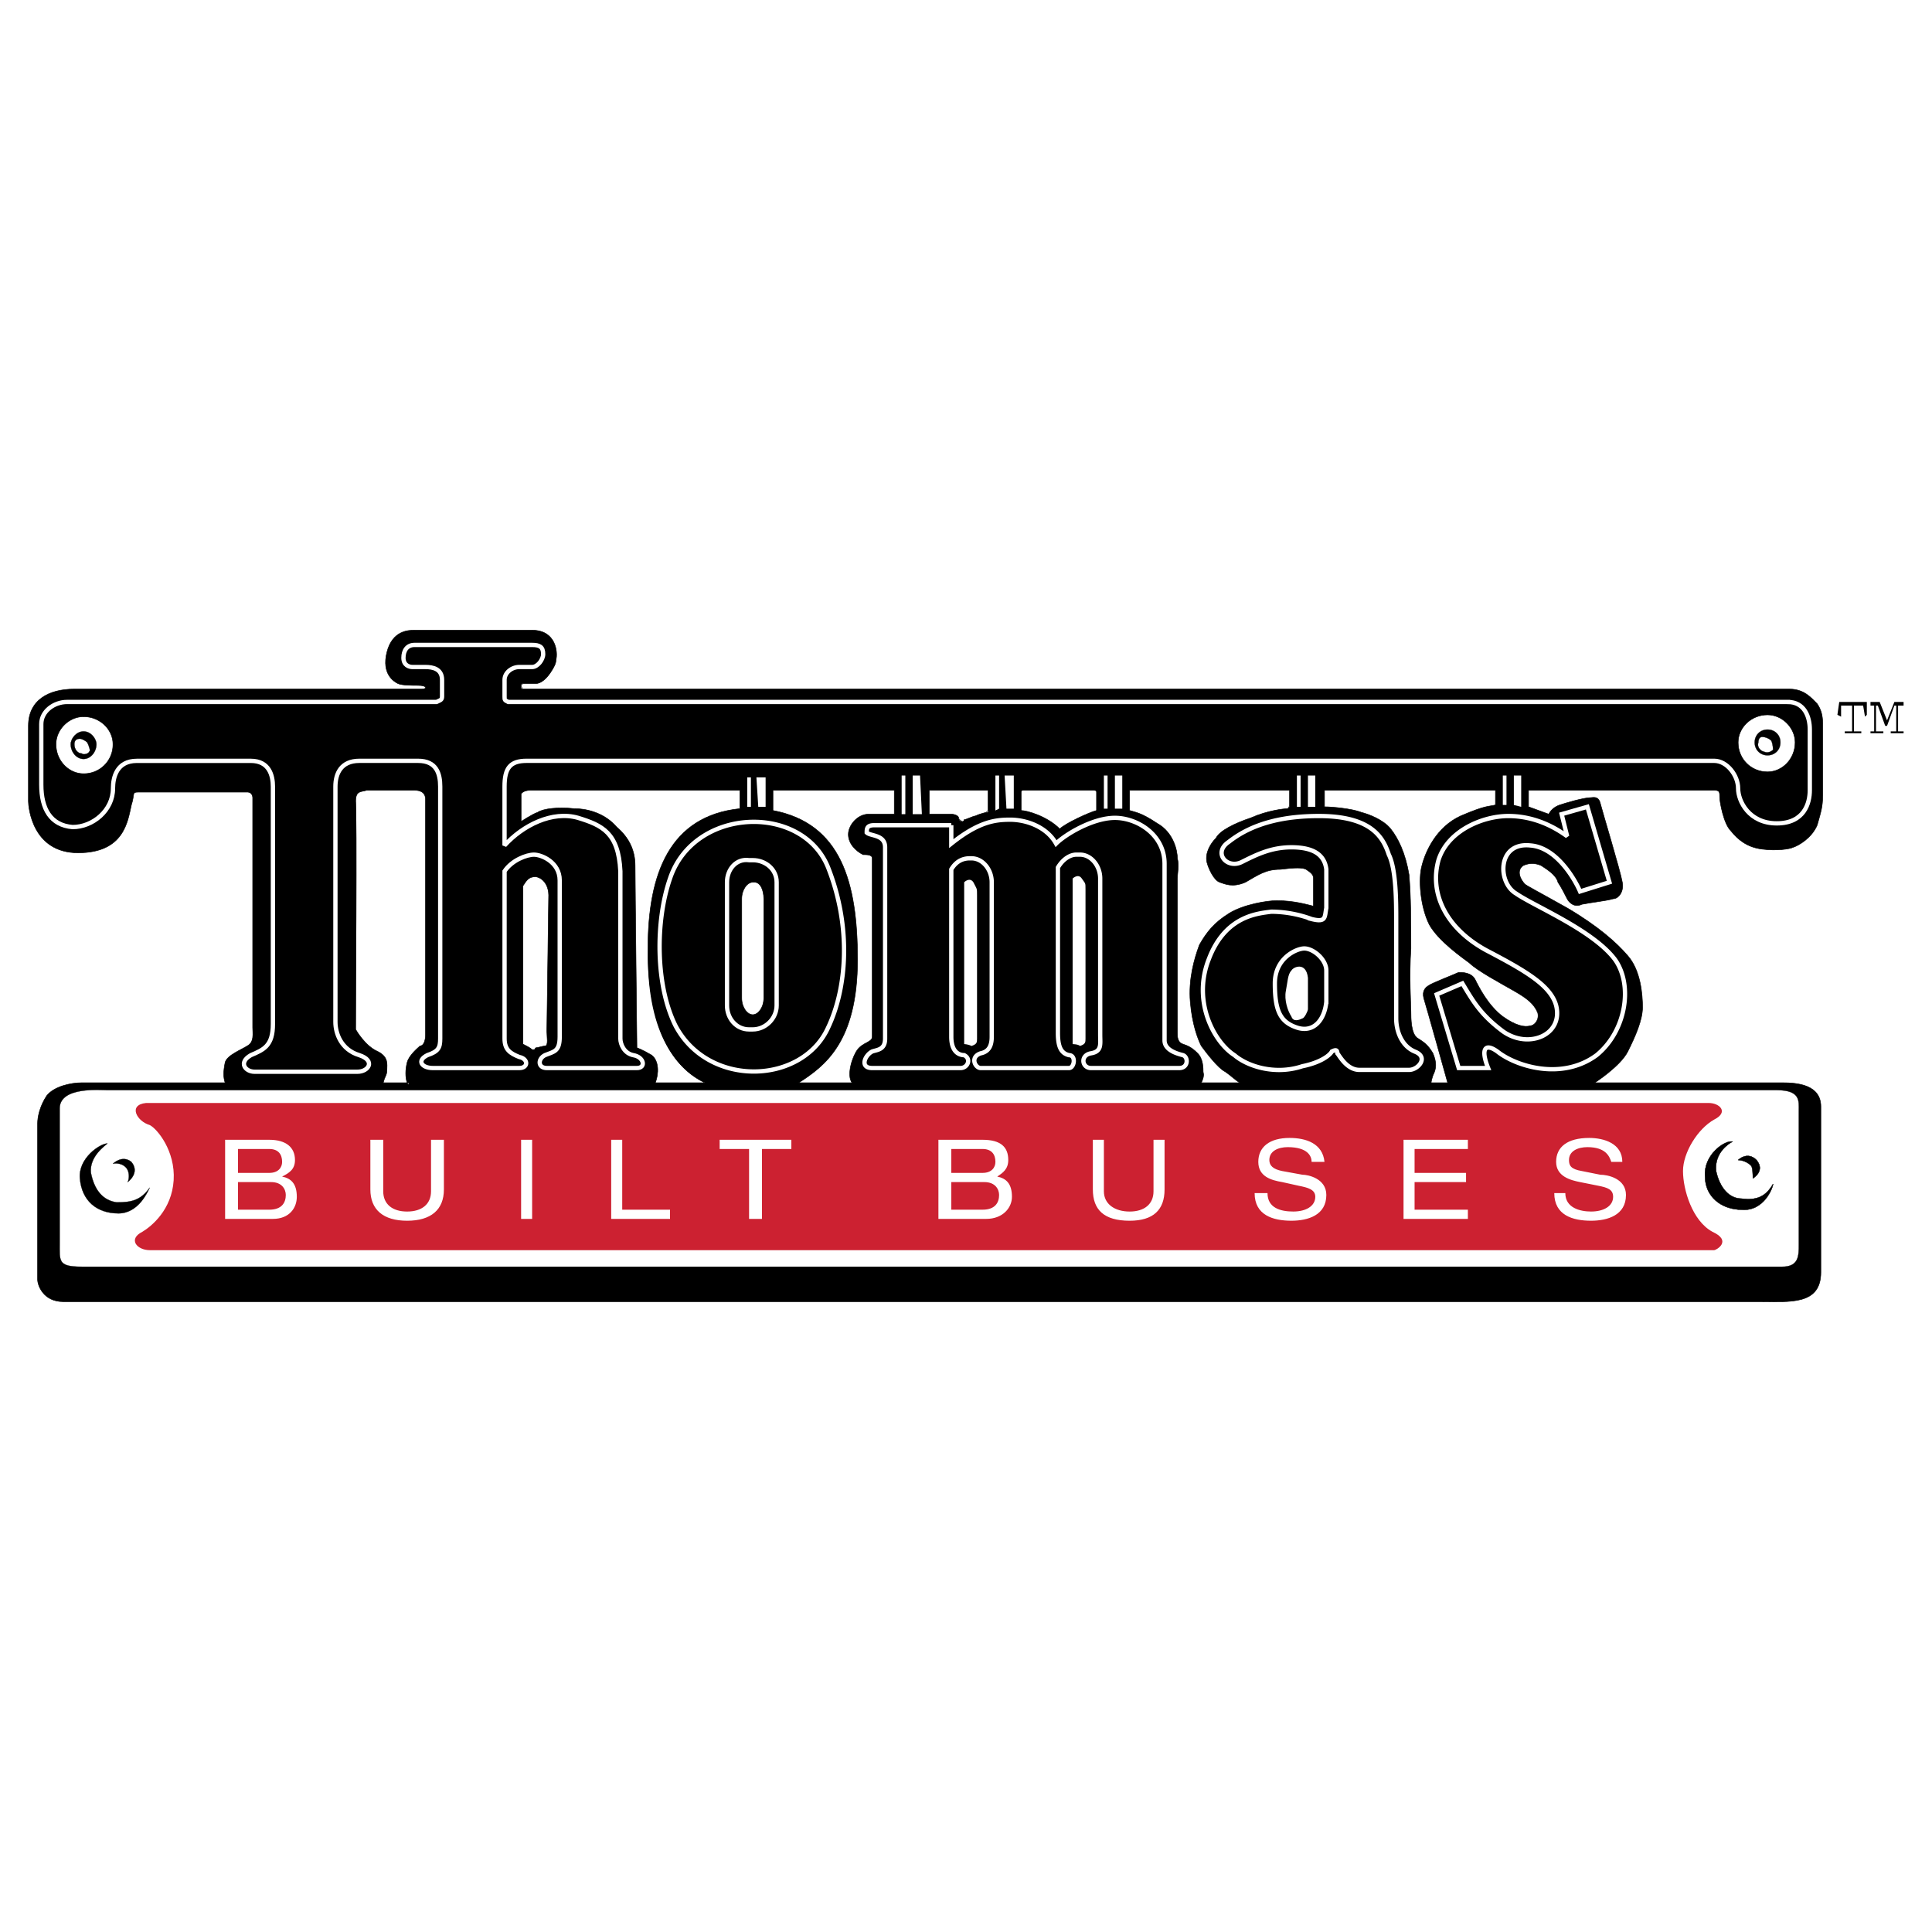 <svg xmlns="http://www.w3.org/2000/svg" width="2500" height="2500" viewBox="0 0 192.756 192.756"><path fill-rule="evenodd" clip-rule="evenodd" fill="#fff" d="M0 0h192.756v192.756H0V0z"/><path d="M181.852 72.237c0-.918-.184-1.468-.551-2.019-.551-.55-1.283-1.468-2.752-1.468H52.174c-.184 0-.184-.184-.184-.367s.184-.184.367-.184h1.1c.55 0 1.101-.55 1.467-1.101.367-.55.551-.917.551-1.285.183-.734 0-2.937-2.385-2.937H41.351c-.551 0-2.201 0-2.751 2.202-.55 2.203.734 2.937 1.101 3.12.367.184 1.467.184 2.018.184.917 0 .917.367.367.367H7.419c-2.567 0-4.585 1.101-4.585 3.671v7.525c0 .55.367 5.139 4.953 5.139s4.952-3.12 5.319-4.772c.367-1.101 0-1.285.734-1.285h10.822c.55 0 .55.55.55.55v22.943c0 .55.184 1.467-.55 1.834-.55.367-2.018.918-2.201 1.652-.184.918-.184 1.469 0 2.02H8.154c-1.101 0-2.751.367-3.485 1.285-.734 1.1-.917 2.201-.917 2.752v15.602c0 .551.551 2.201 2.568 2.201h169.295c2.934 0 6.053.367 6.053-2.936v-16.52c0-2.201-2.385-2.385-3.852-2.385h-18.709s2.568-1.652 3.301-3.121c.734-1.469 1.469-3.119 1.469-4.404s-.184-3.67-1.469-5.139c-1.1-1.285-2.934-2.937-6.053-4.772-2.934-1.651-4.035-2.202-4.219-2.386-.367-.367-.916-1.285-.184-1.835.734-.367 1.469-.184 1.834 0 .551.367 1.469.917 1.652 1.652.365.551.732 1.285.916 1.652.184.367.734.917 1.469.55.916-.184 2.566-.367 3.117-.55.551 0 1.1-.734.918-1.652-.184-1.101-2.02-7.158-2.201-7.892-.184-.734-.734-.551-.918-.551-.734 0-2.568.551-3.117.734-.551.183-.918.55-1.102.917-.551-.184-1.467-.55-2.018-.734v-1.651h18.525c.55 0 .551.184.551.734 0 .367.367 2.57 1.1 3.304.734.917 1.65 1.651 3.119 1.835 1.467.184 2.75 0 3.117-.184.551-.183 1.834-.917 2.385-2.202.367-1.285.551-1.836.551-2.937.002-1.1.002-6.239.002-7.156v7.158-7.158z" fill-rule="evenodd" clip-rule="evenodd"/><path d="M181.852 72.237c0-.918-.184-1.468-.551-2.019-.551-.55-1.283-1.468-2.752-1.468H52.174s-.184-.184-.184-.367.367-.184.367-.184h1.1c.55 0 1.101-.55 1.467-1.101.367-.55.551-.917.551-1.285.183-.734 0-2.937-2.385-2.937H41.351c-.551 0-2.201 0-2.751 2.202-.55 2.203.734 2.937 1.101 3.12.367.184 1.467.184 2.018.184.917 0 .917.367.367.367H7.419c-2.567 0-4.585 1.101-4.585 3.671v7.525c0 .55.367 5.139 4.953 5.139s4.952-3.12 5.319-4.772c.367-1.101 0-1.285.734-1.285h10.822c.55 0 .55.55.55.55v22.943c0 .55.184 1.467-.55 1.834-.55.367-2.018.918-2.201 1.652-.184.918-.184 1.469 0 2.02H8.154c-1.101 0-2.751.367-3.485 1.285-.734 1.1-.917 2.201-.917 2.752v15.602c0 .551.551 2.201 2.568 2.201h169.295c2.934 0 6.053.367 6.053-2.936v-16.52c0-2.201-2.385-2.385-3.852-2.385h-18.709s2.568-1.652 3.301-3.121c.734-1.469 1.469-3.119 1.469-4.404s-.184-3.67-1.469-5.139c-1.1-1.285-2.934-2.937-6.053-4.772-2.934-1.651-4.035-2.202-4.219-2.386-.367-.367-.916-1.285-.184-1.835.734-.367 1.469-.184 1.834 0 .551.367 1.469.917 1.652 1.652.365.551.732 1.285.916 1.652.184.367.734.917 1.469.55.916-.184 2.566-.367 3.117-.55.551 0 1.1-.734.918-1.652-.184-1.101-2.02-7.158-2.201-7.892-.184-.734-.734-.551-.918-.551-.734 0-2.568.551-3.117.734-.551.183-.918.55-1.102.917-.551-.184-1.467-.55-2.018-.734v-1.651h18.525c.55 0 .551.184.551.734 0 .367.367 2.57 1.1 3.304.734.917 1.65 1.651 3.119 1.835 1.467.184 2.75 0 3.117-.184.551-.183 1.834-.917 2.385-2.202.367-1.285.551-1.836.551-2.937.002-1.1.002-6.239.002-7.156v7.158" fill="none" stroke="#000" stroke-width=".053" stroke-miterlimit="2.613"/><path d="M178.365 70.034H50.707c-.367-.184-.367-.184-.367-.551v-1.652c0-.734.734-1.284 1.468-1.284h1.284c.55 0 1.101-.734 1.101-1.285 0-.734-.367-.917-1.101-.917H41.353c-.734 0-1.101.55-1.101 1.285s.55.918.917.918h1.284c.734 0 1.651.183 1.651 1.284v1.652c0 .367-.184.367-.55.551H6.687c-1.284 0-2.568.917-2.568 2.203v6.057c0 2.386.917 4.038 3.118 4.222 2.018 0 4.035-1.652 4.035-3.854 0-1.101.367-2.753 2.384-2.753h11.372c1.834 0 2.201 1.468 2.201 2.569v23.677c0 2.201-.917 2.568-2.201 3.119-1.284.734-.55 1.652.367 1.652h10.271c1.101 0 1.834-1.102.184-1.652-1.834-.551-2.385-2.201-2.385-3.303V78.477c0-1.285.551-2.569 2.385-2.569h5.869c1.834 0 2.201 1.285 2.201 2.569v25.144c0 .918-.184 1.285-1.284 1.652-1.101.551-.55 1.285.551 1.285h8.621c.917 0 .917-.918 0-1.102-.917-.367-1.468-.734-1.468-1.836v-16.7c.734-1.101 2.201-1.652 2.935-1.652.733 0 2.567.734 2.567 2.569v15.6c0 1.469-.55 1.469-1.467 1.836-.734.367-.734 1.285.183 1.285h8.987c.917 0 .734-1.102-.367-1.285-.917-.184-1.284-1.102-1.284-1.652V86.92c-.184-3.854-1.834-4.588-4.219-5.323-2.568-.734-5.502.734-7.337 2.753v-5.874c0-1.835.55-2.569 2.201-2.569h118.488c1.283 0 2.385 1.468 2.385 2.753 0 1.285 1.1 3.487 3.852 3.487s3.301-2.019 3.301-3.304v-6.057c.001-1.284-.547-2.752-2.2-2.752zM75.102 102.705c1.284 0 2.384-1.102 2.384-2.387V88.021c0-1.285-1.101-2.202-2.384-2.202h-.367c-1.284-.184-2.201.917-2.201 2.202v12.297c0 1.285.917 2.387 2.201 2.387h.367z" fill="none" stroke="#fff" stroke-width=".429" stroke-miterlimit="2.613"/><path d="M75.102 101.236c.55 0 1.101-.734 1.101-1.652v-9.911c0-.918-.367-1.652-.917-1.652h-.183c-.55 0-1.101.734-1.101 1.652v9.911c-.001.918.549 1.652 1.1 1.652z" fill-rule="evenodd" clip-rule="evenodd" fill="#fff" stroke="#000" stroke-width=".053" stroke-miterlimit="2.613"/><path d="M66.848 87.654c-1.468 4.222-1.468 10.645.55 14.684 3.302 6.24 12.656 5.873 15.224.184 1.834-3.855 2.384-9.912 0-15.969-2.568-6.424-13.39-6.057-15.774 1.101zm28.063-5.322h-7.704c-.734 0-.734.367-.734.734.367.367 1.834.184 1.834 1.468v19.087c0 1.102-.734 1.102-1.284 1.285-.734.367-1.284 1.652 0 1.652h8.804c.734 0 1.101-.918.367-1.285-.367 0-1.284-.184-1.284-1.836V86.736c.55-.917 1.284-1.101 1.834-1.101h.184c1.101 0 2.017 1.101 2.017 2.386v15.417c0 .734-.184 1.469-1.1 1.652-1.101.367-.551 1.469 0 1.469h8.803c.551 0 .734-1.285 0-1.285-.732-.184-1.1-.734-1.1-2.201v-16.52c.551-.917 1.283-1.285 1.834-1.285h.367c1.1 0 2.018 1.101 2.018 2.386v15.6c0 .918.184 1.652-.918 1.836-1.1.184-.916 1.469 0 1.469h8.805c.918 0 .918-1.102.367-1.285-.734-.184-1.834-.551-1.834-1.469V86.186c0-2.937-2.752-4.588-4.953-4.588s-4.951 1.652-5.869 2.569c-.916-1.651-2.934-2.386-4.586-2.386-1.467 0-3.117.184-5.869 2.386v-1.835h.001zm36.683-.918c-3.117 0-6.42.551-8.986 2.57-1.65 1.101-.184 2.753 1.283 2.019 1.467-.734 2.936-1.469 4.953-1.469 2.201 0 3.301.734 3.484 2.203v3.854c-.184.918 0 1.469-1.467 1.102a11.788 11.788 0 0 0-4.035-.734c-1.285.184-4.586.367-6.236 4.772-1.65 4.221.549 8.258 2.568 9.543 1.283 1.102 4.035 2.02 6.785 1.102 1.834-.367 2.752-1.102 2.936-1.469.367-.184.549-.184.549.184.184.184.918 1.652 2.201 1.652h4.953c.916 0 2.018-1.285.551-1.836-1.285-.551-1.834-2.018-1.834-3.303v-9.912c0-1.652 0-4.956-.734-6.424-.551-1.652-1.651-3.854-6.971-3.854zm.734 18.537v-3.119c0-1.102-1.283-2.204-2.201-2.204-.734 0-2.934.918-2.934 3.487 0 2.754.549 3.855 2.199 4.406 1.653.551 2.753-.734 2.936-2.57zm28.246-11.93l-2.201-7.525-2.568.734.551 2.203c-2.018-1.468-4.035-2.019-5.869-2.019-2.568 0-6.053 1.469-6.971 4.405-.916 3.304.734 6.791 4.77 8.993 3.852 2.02 6.42 3.487 6.971 5.506.732 2.936-2.752 4.404-5.32 2.57-2.201-1.652-2.934-2.938-4.035-4.773l-2.566 1.102 2.201 7.342h2.934c-.734-1.836-.367-2.57.918-1.652 1.834 1.469 6.418 2.938 9.904.367 2.934-2.385 3.668-6.975 1.834-9.543-2.201-2.937-8.07-5.323-9.904-6.607-1.834-1.102-1.834-5.139 1.467-4.772 2.568.183 4.402 3.303 4.953 4.588l2.931-.919z" fill="none" stroke="#fff" stroke-width=".429" stroke-miterlimit="2.613"/><path d="M98.58 78.844h-5.871v2.386h2.201c.367 0 .734.184.734.367s.183.367.367.367c0 0 .184 0 .184-.184.183 0 .917-.367 1.1-.367.367-.184 1.102-.367 1.102-.367.184 0 .184 0 .184-.184l-.001-2.018z" fill-rule="evenodd" clip-rule="evenodd" fill="#fff"/><path d="M98.58 78.844h-5.871v2.386h2.201c.367 0 .734.184.734.367s.367.367.367.367.184 0 .184-.184c.183 0 .917-.367 1.1-.367.367-.184 1.102-.367 1.102-.367l.184-.184v-2.018h-.001z" fill="none" stroke="#000" stroke-width=".053" stroke-miterlimit="2.613"/><path d="M73.818 80.496v-1.651h-20.91c-.733 0-.917.367-.917.367v2.753s1.101-.734 1.651-.918c.55-.367 2.018-.551 3.668-.367 1.467 0 3.118.55 4.219 1.835 1.284 1.101 1.834 2.386 1.834 3.854 0 1.652.183 18.17.183 18.17s.55.184 1.467.734c.734.551.734 1.836.367 2.754h4.952c-3.118-1.469-5.869-5.322-5.686-13.399 0-7.525 2.201-13.215 9.171-13.949v-.183h.001z" fill-rule="evenodd" clip-rule="evenodd" fill="#fff"/><path d="M73.818 80.496v-1.651h-20.91c-.733 0-.917.367-.917.367v2.753s1.101-.734 1.651-.918c.55-.367 2.018-.551 3.668-.367 1.467 0 3.118.55 4.219 1.835 1.284 1.101 1.834 2.386 1.834 3.854 0 1.652.183 18.17.183 18.17s.55.184 1.467.734c.734.551.734 1.836.367 2.754h4.952c-3.118-1.469-5.686-5.322-5.686-13.399 0-7.525 2.201-13.215 9.171-13.949v-.183h.001z" fill="none" stroke="#000" stroke-width=".053" stroke-miterlimit="2.613"/><path d="M77.119 80.863c6.787 1.285 8.437 7.158 8.437 14.867 0 8.258-3.302 10.645-5.869 12.297h5.319c-.55-.734 0-2.57.55-3.305.551-.734 1.468-.734 1.468-1.285V85.635c0-.367-.551-.367-.917-.367-.734-.367-1.468-1.102-1.468-2.019s.917-2.019 2.018-2.019h2.568v-2.386H77.119v2.019z" fill-rule="evenodd" clip-rule="evenodd" fill="#fff" stroke="#000" stroke-width=".053" stroke-miterlimit="2.613"/><path fill="none" stroke="#000" stroke-width=".053" stroke-miterlimit="2.613" d="M132.328 108.027l.551-.367.549.367h-1.1z"/><path d="M142.783 108.027h1.65s-2.201-7.893-2.385-8.443c-.184-.734.184-1.102.551-1.285.184-.184 2.568-1.102 2.936-1.285.365 0 1.283 0 1.65.734.365.734 1.283 2.57 2.75 3.672 1.285.918 2.201 1.102 2.752.918.367 0 .916-.551.734-1.285-.367-.918-1.102-1.469-2.385-2.203-1.285-.734-3.668-2.018-4.402-2.752-.734-.551-3.119-2.203-4.035-3.855-.918-1.835-1.102-4.589-.734-5.874.367-1.468 1.469-3.854 3.852-4.956 2.568-1.101 2.752-.918 3.486-1.101v-1.468h-17.059v1.651c.734 0 2.752.184 3.668.551.734.184 2.201.734 2.936 1.652.732.918 1.467 2.386 1.834 4.588.184 2.203.184 4.589.184 7.342-.184 2.752 0 5.69 0 6.241 0 .734 0 2.385.732 2.752.551.367.918.551 1.469 1.469.367.918.367 1.469 0 2.203-.184.551-.184.734-.184.734z" fill-rule="evenodd" clip-rule="evenodd" fill="#fff" stroke="#000" stroke-width=".053" stroke-miterlimit="2.613"/><path d="M149.752 107.844l.184-.367s.551.367.918.551l-1.102-.184z" fill="none" stroke="#000" stroke-width=".053" stroke-miterlimit="2.613"/><path d="M36.583 78.844h4.769c.55 0 1.101.184 1.101.918v23.492c0 .551-.183 1.102-.55 1.102-.184.184-1.101.918-1.284 1.652-.183.734-.183 1.469 0 2.02.184.367.184 0 .184 0h-2.568c.183-.734.367-.734.367-1.285s.184-1.285-.917-1.836c-1.284-.551-2.201-2.201-2.201-2.201s.184-22.393 0-22.76c-.001-1.102.55-.918 1.099-1.102z" fill-rule="evenodd" clip-rule="evenodd" fill="#fff"/><path d="M36.583 78.844h4.769c.55 0 1.101.184 1.101.918v23.492c0 .551-.183 1.102-.55 1.102-.184.184-1.101.918-1.284 1.652-.183.734-.183 1.469 0 2.02.184.367.184 0 .184 0h-2.568c.183-.734.367-.734.367-1.285s.184-1.285-.917-1.836c-1.284-.551-2.201-2.201-2.201-2.201v-22.76c-.001-1.102.55-.918 1.099-1.102z" fill="none" stroke="#000" stroke-width=".053" stroke-miterlimit="2.613"/><path d="M52.174 88.388v15.784c.367.184.733.367.917.551.367 0 .184 0 .367-.184.184 0 .734-.184.917-.184.367 0 .183-.918.183-1.467 0-.551.184-12.849.184-13.583s-.367-1.652-1.284-1.836c-.733.001-.917.368-1.284.919z" fill-rule="evenodd" clip-rule="evenodd" fill="#fff" stroke="#000" stroke-width=".053" stroke-miterlimit="2.613"/><path d="M96.195 88.021s.55-.551.917 0c.367.734.367.551.367 1.285v14.315c0 .367 0 .551-.55.734-.367-.184-.733-.184-.733-.184v-16.15h-.001zM107.016 87.654s.551-.55.918 0c.367.551.367.367.367 1.102v14.866c0 .367 0 .551-.551.734-.184-.184-.734-.184-.734-.184V87.654z" fill-rule="evenodd" clip-rule="evenodd" fill="#fff"/><path d="M102.064 78.844h6.969c.184 0 .367 0 .367.184v1.835c-.732.184-3.117 1.285-3.668 1.835-1.283-1.285-3.301-1.835-3.852-1.835v-1.835c0-.184.184-.184.184-.184z" fill-rule="evenodd" clip-rule="evenodd" fill="#fff" stroke="#000" stroke-width=".053" stroke-miterlimit="2.613"/><path d="M112.703 78.844h15.957v1.468c0 .183 0 .183-.184.367-.367 0-2.018.183-3.668.917-1.65.551-3.119 1.285-3.486 2.019-.549.55-1.1 1.468-.916 2.386.184.734.732 1.835 1.283 2.019s1.285.551 2.568 0c1.283-.734 2.018-1.285 3.484-1.285 1.469-.184 2.201-.184 2.568 0 .551.367.734.55.734.917v2.753c-.734-.184-2.018-.551-3.67-.551-.916 0-3.301.367-4.768 1.285-1.469.918-2.201 1.835-2.936 3.12-.551 1.469-1.1 3.487-.916 5.69s.732 3.67 1.1 4.404c.551.734 1.65 2.203 2.385 2.57.551.367 1.1.918 1.467 1.102h-3.852c.184-.367.367-.734.184-1.102 0-.367 0-1.285-.551-1.836-.549-.551-.916-.734-1.467-.918s-.551-.734-.551-1.1V87.651c0-.55.184-1.285 0-2.019 0-.734-.367-2.57-2.018-3.487-1.65-1.102-2.201-1.102-2.75-1.285v-2.016h.003z" fill-rule="evenodd" clip-rule="evenodd" fill="#fff"/><path d="M112.703 78.844h15.957v1.468s0 .183-.184.367c-.367 0-2.018.183-3.668.917-1.65.551-3.119 1.285-3.486 2.019-.549.55-1.1 1.468-.916 2.386.184.734.732 1.835 1.283 2.019s1.285.551 2.568 0c1.283-.734 2.018-1.285 3.484-1.285 1.469-.184 2.201-.184 2.568 0 .551.367.734.55.734.917v2.753c-.734-.184-2.018-.551-3.67-.551-.916 0-3.301.367-4.768 1.285-1.469.918-2.201 1.835-2.936 3.12-.551 1.469-1.1 3.487-.916 5.69s.732 3.67 1.1 4.404c.551.734 1.65 2.203 2.385 2.57.551.367 1.1.918 1.467 1.102h-3.852c.184-.367.184-.734.184-1.102s0-1.285-.551-1.836c-.549-.551-.916-.734-1.467-.918s-.551-.734-.551-1.1V87.651c0-.55.184-1.285 0-2.019 0-.734-.367-2.57-2.018-3.487-1.65-1.102-2.201-1.102-2.75-1.285v-2.016h.003z" fill="none" stroke="#000" stroke-width=".053" stroke-miterlimit="2.613"/><path d="M130.494 97.564v3.121c0 .184-.367.918-.551.918-.367.184-.916.367-1.1-.184-.367-.551-.734-1.652-.551-2.57s.184-1.652.551-2.018c.184-.367 1.468-.918 1.651.733z" fill-rule="evenodd" clip-rule="evenodd" fill="#fff"/><path d="M8.337 71.502c-1.468 0-2.751 1.285-2.751 2.753 0 1.652 1.284 2.937 2.751 2.937a2.9 2.9 0 0 0 2.935-2.937c0-1.467-1.284-2.753-2.935-2.753z" fill-rule="evenodd" clip-rule="evenodd" fill="#fff" stroke="#000" stroke-width=".053" stroke-miterlimit="2.613"/><path d="M8.337 72.971c-.733 0-1.284.734-1.284 1.284 0 .734.551 1.469 1.284 1.469s1.284-.734 1.284-1.469c0-.55-.55-1.284-1.284-1.284z" fill-rule="evenodd" clip-rule="evenodd" stroke="#000" stroke-width=".025" stroke-miterlimit="2.613"/><path d="M176.348 71.319c-1.65 0-2.934 1.285-2.934 2.753 0 1.652 1.283 2.937 2.934 2.937 1.469 0 2.752-1.285 2.752-2.937 0-1.468-1.284-2.753-2.752-2.753z" fill-rule="evenodd" clip-rule="evenodd" fill="#fff" stroke="#000" stroke-width=".053" stroke-miterlimit="2.613"/><path d="M176.348 72.788c-.732 0-1.283.551-1.283 1.285s.551 1.285 1.283 1.285c.734 0 1.285-.551 1.285-1.285s-.551-1.285-1.285-1.285z" fill-rule="evenodd" clip-rule="evenodd" stroke="#000" stroke-width=".025" stroke-miterlimit="2.613"/><path d="M175.799 73.521c.367 0 .732.184.916.367.184.367.184.917.184.917-.184.184-.551.367-.916.184-.184 0-.734-.367-.551-.917 0-.367.183-.551.367-.551zM10.722 108.762h166.544c2.385 0 2.201 1.102 2.201 2.018v13.398c0 1.101 0 2.203-1.65 2.203H8.154c-2.384 0-2.201-.551-2.201-2.387v-13.398c0-2.201 4.035-1.834 4.769-1.834z" fill-rule="evenodd" clip-rule="evenodd" fill="#fff" stroke="#000" stroke-width=".025" stroke-miterlimit="2.613"/><path d="M173.414 115.736s.916-.918 1.834 0c.918 1.1-.367 1.834-.367 1.834 0-.367 0-1.102-.184-1.283-.551-.551-1.283-.551-1.283-.551zm-.551-1.836c-.367.184-1.834 1.102-1.65 2.936.367 1.652 1.283 2.754 2.568 2.754 1.467.184 2.385-.184 3.117-1.469 0 .367-.916 2.754-3.117 2.57-2.018 0-3.668-1.285-3.668-3.305-.183-2.2 2.016-3.669 2.75-3.486z" fill="none" stroke="#000" stroke-width=".025" stroke-miterlimit="2.613"/><path d="M173.414 115.736s.916-.918 1.834 0c.918 1.1-.367 1.834-.367 1.834 0-.367 0-1.102-.184-1.283-.551-.551-1.283-.551-1.283-.551z" fill-rule="evenodd" clip-rule="evenodd" stroke="#000" stroke-width=".025" stroke-miterlimit="2.613"/><path d="M172.863 113.9c-.367.184-1.834 1.102-1.65 2.936.367 1.652 1.283 2.754 2.568 2.754 1.467.184 2.385-.184 3.117-1.469 0 .367-.916 2.754-3.117 2.57-2.018 0-3.668-1.285-3.668-3.305-.183-2.2 2.016-3.669 2.75-3.486zM11.272 116.102s.917-.916 1.834-.182c.917 1.1-.367 2.018-.367 2.018.183-.367.183-1.102-.183-1.469-.551-.549-1.284-.367-1.284-.367z" fill-rule="evenodd" clip-rule="evenodd" stroke="#000" stroke-width=".025" stroke-miterlimit="2.613"/><path d="M10.722 114.084c-.184.184-1.834 1.285-1.651 2.936.367 1.836 1.284 2.754 2.568 2.938 1.467 0 2.385-.184 3.302-1.469-.184.367-1.101 2.57-3.118 2.57-2.201 0-3.668-1.285-3.852-3.488-.184-2.018 2.017-3.487 2.751-3.487z" fill-rule="evenodd" clip-rule="evenodd" stroke="#000" stroke-width=".025" stroke-miterlimit="2.613"/><path d="M14.574 110.045h155.905c1.102 0 2.018.918.551 1.652-1.65.918-3.117 3.305-3.117 5.139 0 1.836.916 4.957 2.934 6.057 2.018.918.367 1.836.184 1.836H14.942c-1.284 0-2.201-1.102-.734-1.836.917-.549 2.935-2.201 3.118-5.139.184-2.936-1.651-5.139-2.384-5.506-1.286-.367-2.203-2.019-.368-2.203z" fill-rule="evenodd" clip-rule="evenodd" fill="#cc2131"/><path fill-rule="evenodd" clip-rule="evenodd" fill="#fff" d="M151.037 77.375h.733v3.121l-.733-.184v-2.937zM149.936 77.375h.367v2.937h-.367v-2.937zM130.494 77.375h.733v3.121h-.733v-3.121zM129.393 77.375h.367v3.121h-.367v-3.121zM111.234 77.375h.735v3.305h-.735v-3.305zM110.135 77.375h.367v3.305h-.367v-3.305zM100.23 77.375h.916v3.305h-.732l-.184-3.305zM99.312 77.375h.368v3.305l-.368.183v-3.488zM91.059 77.375h.733l.184 3.855h-.917v-3.855zM89.958 77.375h.367v3.855h-.367v-3.855zM75.468 77.56h.917v2.936h-.733l-.184-2.936zM74.551 77.56h.367v2.936h-.367V77.56zM23.745 117.02v-2.385h3.118c.917 0 1.284.551 1.284 1.285 0 .549-.367 1.1-1.284 1.1h-3.118zm-1.285 4.589h4.769c1.65 0 2.384-1.102 2.384-2.203 0-1.285-.55-1.836-1.467-2.02.733-.367 1.284-.734 1.284-1.65 0-1.285-.917-2.02-2.568-2.02H22.46v7.893zm1.285-.918v-2.754h3.301c1.101 0 1.467.734 1.467 1.285 0 .734-.367 1.469-1.65 1.469h-3.118zM36.951 113.717h1.284v5.139c0 1.285.917 2.02 2.384 2.02 1.468 0 2.385-.734 2.385-2.02v-5.139h1.284v4.955c0 2.02-1.284 3.121-3.668 3.121-2.384 0-3.668-1.102-3.668-3.121v-4.955h-.001zM51.991 113.717h1.1v7.892h-1.1v-7.892zM60.979 113.717h1.1v6.974h4.769v.918h-5.869v-7.892zM74.735 114.635H71.8v-.918h7.153v.918h-2.934v6.974h-1.284v-6.974zM94.911 117.02v-2.385h3.119c.916 0 1.283.551 1.283 1.285 0 .549-.367 1.1-1.283 1.1h-3.119zm-1.285 4.589h4.77c1.65 0 2.566-1.102 2.566-2.203 0-1.285-.549-1.836-1.467-2.02.551-.367 1.1-.734 1.1-1.65 0-1.285-.732-2.02-2.566-2.02h-4.403v7.893zm1.285-.918v-2.754h3.302c1.1 0 1.467.734 1.467 1.285 0 .734-.367 1.469-1.65 1.469h-3.119zM109.033 113.717h1.102v5.139c0 1.285 1.1 2.02 2.568 2.02 1.467 0 2.383-.734 2.383-2.02v-5.139h1.102v4.955c0 2.02-1.102 3.121-3.484 3.121-2.568 0-3.67-1.102-3.67-3.121v-4.955h-.001zM126.459 119.039c0 1.469 1.283 1.836 2.568 1.836 1.283 0 2.199-.551 2.199-1.469 0-.734-.732-.918-1.65-1.102l-1.65-.367c-1.1-.184-2.385-.551-2.385-2.018 0-1.469 1.102-2.387 3.119-2.387 1.65 0 3.301.551 3.484 2.387h-1.283c0-.551-.367-1.469-2.385-1.469-.918 0-1.834.367-1.834 1.285 0 .551.367.916 1.283 1.1l2.018.367c.551 0 2.385.367 2.385 2.02 0 2.02-1.834 2.57-3.484 2.57-1.834 0-3.67-.551-3.67-2.754h1.285v.001zM140.031 113.717h6.42v.918h-5.318v2.385h5.135v.918h-5.135v2.753h5.318v.918h-6.42v-7.892zM156.172 119.039c0 1.469 1.469 1.836 2.568 1.836 1.283 0 2.201-.551 2.201-1.469 0-.734-.551-.918-1.467-1.102l-1.834-.367c-.918-.184-2.385-.551-2.385-2.018 0-1.469 1.1-2.387 3.301-2.387 1.467 0 3.303.551 3.303 2.387h-1.102c-.184-.551-.551-1.469-2.385-1.469-.916 0-1.834.367-1.834 1.285 0 .551.184.916 1.285 1.1l1.834.367c.732 0 2.566.367 2.566 2.02 0 2.02-1.834 2.57-3.484 2.57-1.834 0-3.668-.551-3.668-2.754h1.101v.001z"/><path fill-rule="evenodd" clip-rule="evenodd" d="M186.254 71.319l-.184.183-.183-1.101h-.918v2.57h.734v.183h-1.65v-.183h.732v-2.57h-1.099v1.101l-.368-.183.184-1.285h2.752v1.285zM189.371 72.971h.551v.183h-1.285v-.183h.551v-2.57h-.184l-.733 2.019h-.183l-.734-2.019h-.184v2.57h.734v.183h-1.285v-.183h.367v-2.57h-.367v-.367h.918l.734 1.836.733-1.836h.918v.367h-.551v2.57z"/><path d="M7.97 73.705c.184 0 .551.184.734.367.184.367.367.917.184.917 0 .184-.55.367-.734.184-.367 0-.734-.367-.734-.918 0-.366.184-.55.55-.55z" fill-rule="evenodd" clip-rule="evenodd" fill="#fff" stroke="#000" stroke-width=".025" stroke-miterlimit="2.613"/></svg>